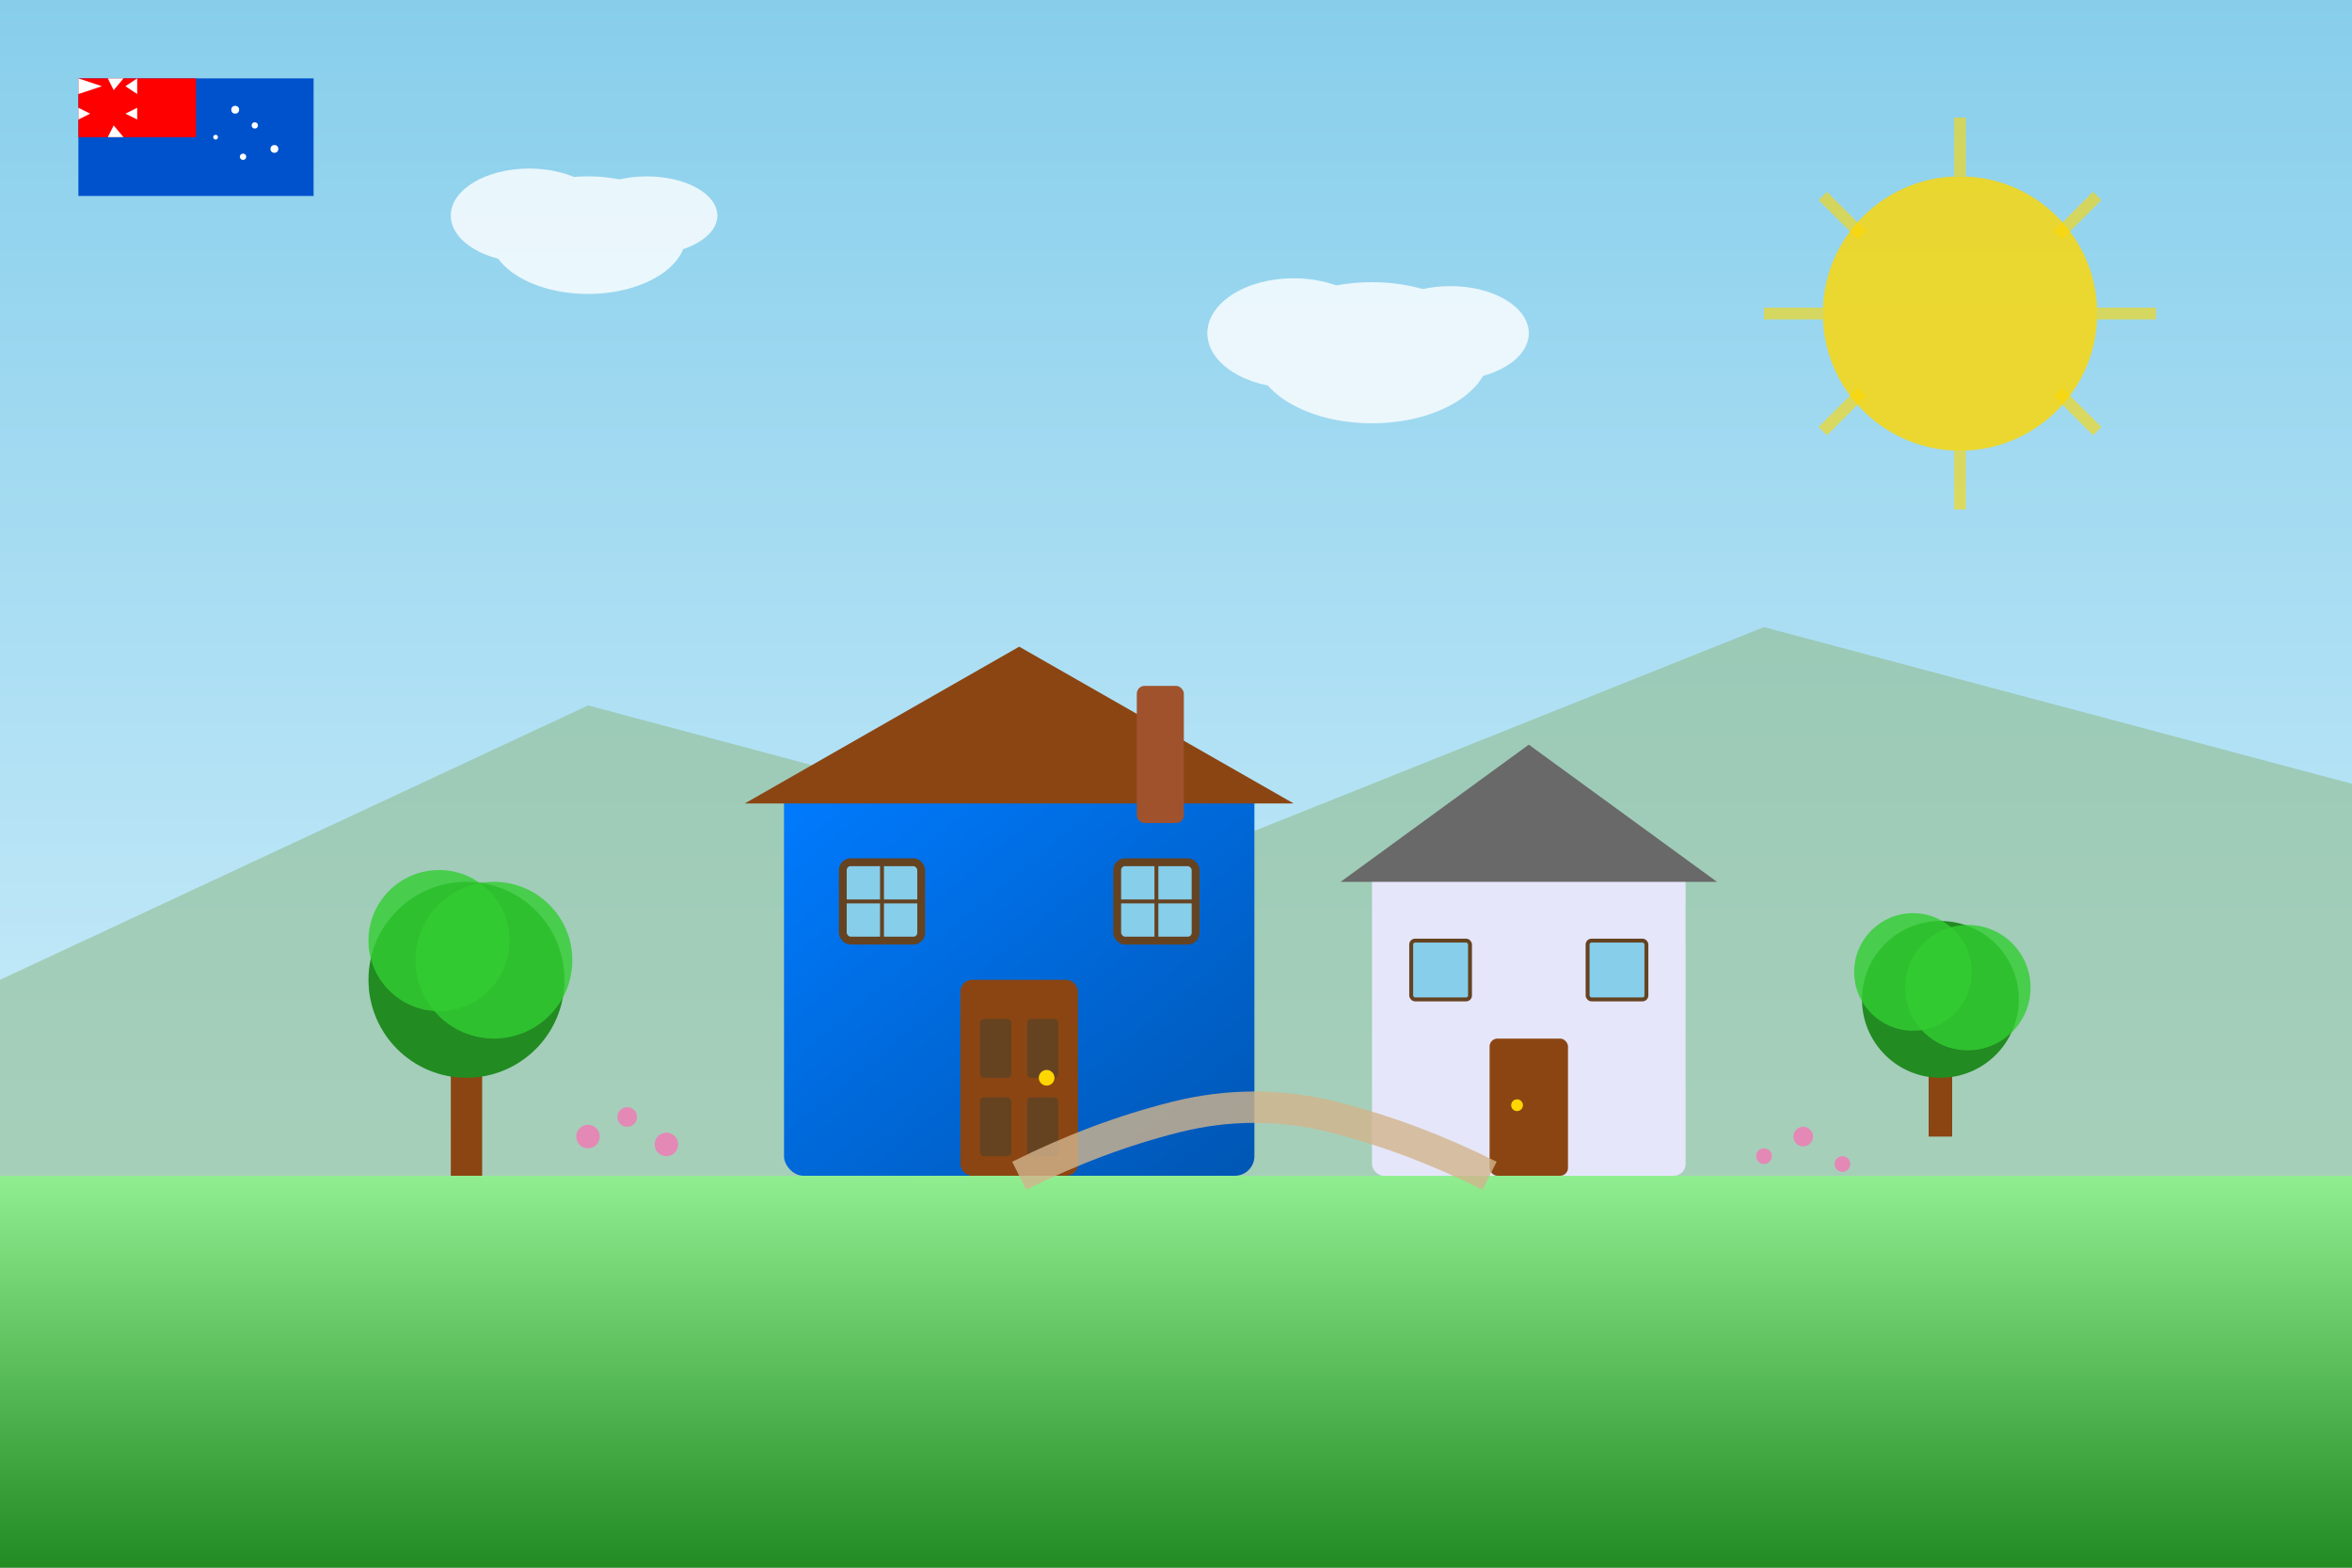 <svg xmlns="http://www.w3.org/2000/svg" viewBox="0 0 600 400" width="600" height="400">
  <rect x="0" y="0" width="600" height="400" fill="#333333" stroke="none"/>
  <defs>
    <linearGradient id="skyGradient" x1="0%" y1="0%" x2="0%" y2="100%">
      <stop offset="0%" style="stop-color:#87CEEB;stop-opacity:1" />
      <stop offset="100%" style="stop-color:#E0F6FF;stop-opacity:1" />
    </linearGradient>
    <linearGradient id="houseGradient" x1="0%" y1="0%" x2="100%" y2="100%">
      <stop offset="0%" style="stop-color:#007bff;stop-opacity:1" />
      <stop offset="100%" style="stop-color:#0056b3;stop-opacity:1" />
    </linearGradient>
    <linearGradient id="grassGradient" x1="0%" y1="0%" x2="0%" y2="100%">
      <stop offset="0%" style="stop-color:#90EE90;stop-opacity:1" />
      <stop offset="100%" style="stop-color:#228B22;stop-opacity:1" />
    </linearGradient>
  </defs>
  
  <!-- Background -->
  <rect width="600" height="400" fill="url(#skyGradient)"/>
  
  <!-- Ground -->
  <rect x="0" y="300" width="600" height="100" fill="url(#grassGradient)"/>
  
  <!-- Mountains/Hills in background -->
  <polygon points="0,250 150,180 300,220 450,160 600,200 600,300 0,300" fill="#8FBC8F" opacity="0.6"/>
  
  <!-- Sun -->
  <circle cx="500" cy="80" r="35" fill="#FFD700" opacity="0.8"/>
  <g stroke="#FFD700" stroke-width="3" opacity="0.6">
    <line x1="500" y1="30" x2="500" y2="45"/>
    <line x1="500" y1="115" x2="500" y2="130"/>
    <line x1="450" y1="80" x2="465" y2="80"/>
    <line x1="535" y1="80" x2="550" y2="80"/>
    <line x1="465" y1="50" x2="475" y2="60"/>
    <line x1="525" y1="100" x2="535" y2="110"/>
    <line x1="535" y1="50" x2="525" y2="60"/>
    <line x1="475" y1="100" x2="465" y2="110"/>
  </g>
  
  <!-- Clouds -->
  <g fill="white" opacity="0.8">
    <ellipse cx="150" cy="60" rx="25" ry="15"/>
    <ellipse cx="135" cy="55" rx="20" ry="12"/>
    <ellipse cx="165" cy="55" rx="18" ry="10"/>
    
    <ellipse cx="350" cy="90" rx="30" ry="18"/>
    <ellipse cx="330" cy="85" rx="22" ry="14"/>
    <ellipse cx="370" cy="85" rx="20" ry="12"/>
  </g>
  
  <!-- Main house -->
  <g transform="translate(200, 150)">
    <!-- House base -->
    <rect x="0" y="50" width="120" height="100" fill="url(#houseGradient)" rx="5"/>
    <!-- Roof -->
    <polygon points="-10,55 60,15 130,55" fill="#8B4513"/>
    <!-- Chimney -->
    <rect x="90" y="25" width="12" height="35" fill="#A0522D" rx="2"/>
    <!-- Door -->
    <rect x="45" y="100" width="30" height="50" fill="#8B4513" rx="3"/>
    <!-- Door panels -->
    <rect x="50" y="110" width="8" height="15" fill="#654321" rx="1"/>
    <rect x="62" y="110" width="8" height="15" fill="#654321" rx="1"/>
    <rect x="50" y="130" width="8" height="15" fill="#654321" rx="1"/>
    <rect x="62" y="130" width="8" height="15" fill="#654321" rx="1"/>
    <!-- Door handle -->
    <circle cx="67" cy="125" r="2" fill="#FFD700"/>
    <!-- Windows -->
    <rect x="15" y="70" width="20" height="20" fill="#87CEEB" rx="2" stroke="#654321" stroke-width="2"/>
    <rect x="85" y="70" width="20" height="20" fill="#87CEEB" rx="2" stroke="#654321" stroke-width="2"/>
    <!-- Window frames -->
    <line x1="25" y1="70" x2="25" y2="90" stroke="#654321" stroke-width="1"/>
    <line x1="15" y1="80" x2="35" y2="80" stroke="#654321" stroke-width="1"/>
    <line x1="95" y1="70" x2="95" y2="90" stroke="#654321" stroke-width="1"/>
    <line x1="85" y1="80" x2="105" y2="80" stroke="#654321" stroke-width="1"/>
  </g>
  
  <!-- Smaller house -->
  <g transform="translate(350, 180)">
    <rect x="0" y="40" width="80" height="80" fill="#E6E6FA" rx="3"/>
    <polygon points="-8,45 40,10 88,45" fill="#696969"/>
    <rect x="30" y="85" width="20" height="35" fill="#8B4513" rx="2"/>
    <circle cx="37" cy="102" r="1.5" fill="#FFD700"/>
    <rect x="10" y="60" width="15" height="15" fill="#87CEEB" rx="1" stroke="#654321" stroke-width="1"/>
    <rect x="55" y="60" width="15" height="15" fill="#87CEEB" rx="1" stroke="#654321" stroke-width="1"/>
  </g>
  
  <!-- Trees -->
  <g transform="translate(100, 200)">
    <rect x="15" y="60" width="8" height="40" fill="#8B4513"/>
    <circle cx="19" cy="50" r="25" fill="#228B22"/>
    <circle cx="12" cy="40" r="18" fill="#32CD32" opacity="0.8"/>
    <circle cx="26" cy="45" r="20" fill="#32CD32" opacity="0.8"/>
  </g>
  
  <g transform="translate(480, 220)">
    <rect x="12" y="40" width="6" height="30" fill="#8B4513"/>
    <circle cx="15" cy="35" r="20" fill="#228B22"/>
    <circle cx="8" cy="28" r="15" fill="#32CD32" opacity="0.8"/>
    <circle cx="22" cy="32" r="16" fill="#32CD32" opacity="0.8"/>
  </g>
  
  <!-- Pathway -->
  <path d="M 260 300 Q 280 290 300 285 Q 320 280 340 285 Q 360 290 380 300" 
        stroke="#D2B48C" stroke-width="8" fill="none" opacity="0.8"/>
  
  <!-- Garden elements -->
  <g fill="#FF69B4" opacity="0.7">
    <circle cx="150" cy="290" r="3"/>
    <circle cx="160" cy="285" r="2.5"/>
    <circle cx="170" cy="292" r="3"/>
    <circle cx="450" cy="295" r="2"/>
    <circle cx="460" cy="290" r="2.5"/>
    <circle cx="470" cy="297" r="2"/>
  </g>
  
  <!-- Australian flag in corner -->
  <g transform="translate(20, 20)">
    <rect x="0" y="0" width="60" height="30" fill="#0052CC"/>
    <rect x="0" y="0" width="30" height="15" fill="#FF0000"/>
    <g fill="white">
      <polygon points="0,0 6,2 0,4" />
      <polygon points="0,7.5 3,9 0,10.5" />
      <polygon points="15,0 12,2 15,4" />
      <polygon points="15,7.5 12,9 15,10.5" />
      <polygon points="7.5,0 9,3 11.5,0" />
      <polygon points="7.5,15 9,12 11.5,15" />
    </g>
    <!-- Southern Cross stars -->
    <g fill="white">
      <circle cx="40" cy="8" r="1"/>
      <circle cx="45" cy="12" r="0.8"/>
      <circle cx="50" cy="18" r="1"/>
      <circle cx="42" cy="20" r="0.8"/>
      <circle cx="35" cy="15" r="0.6"/>
    </g>
  </g>
</svg>
